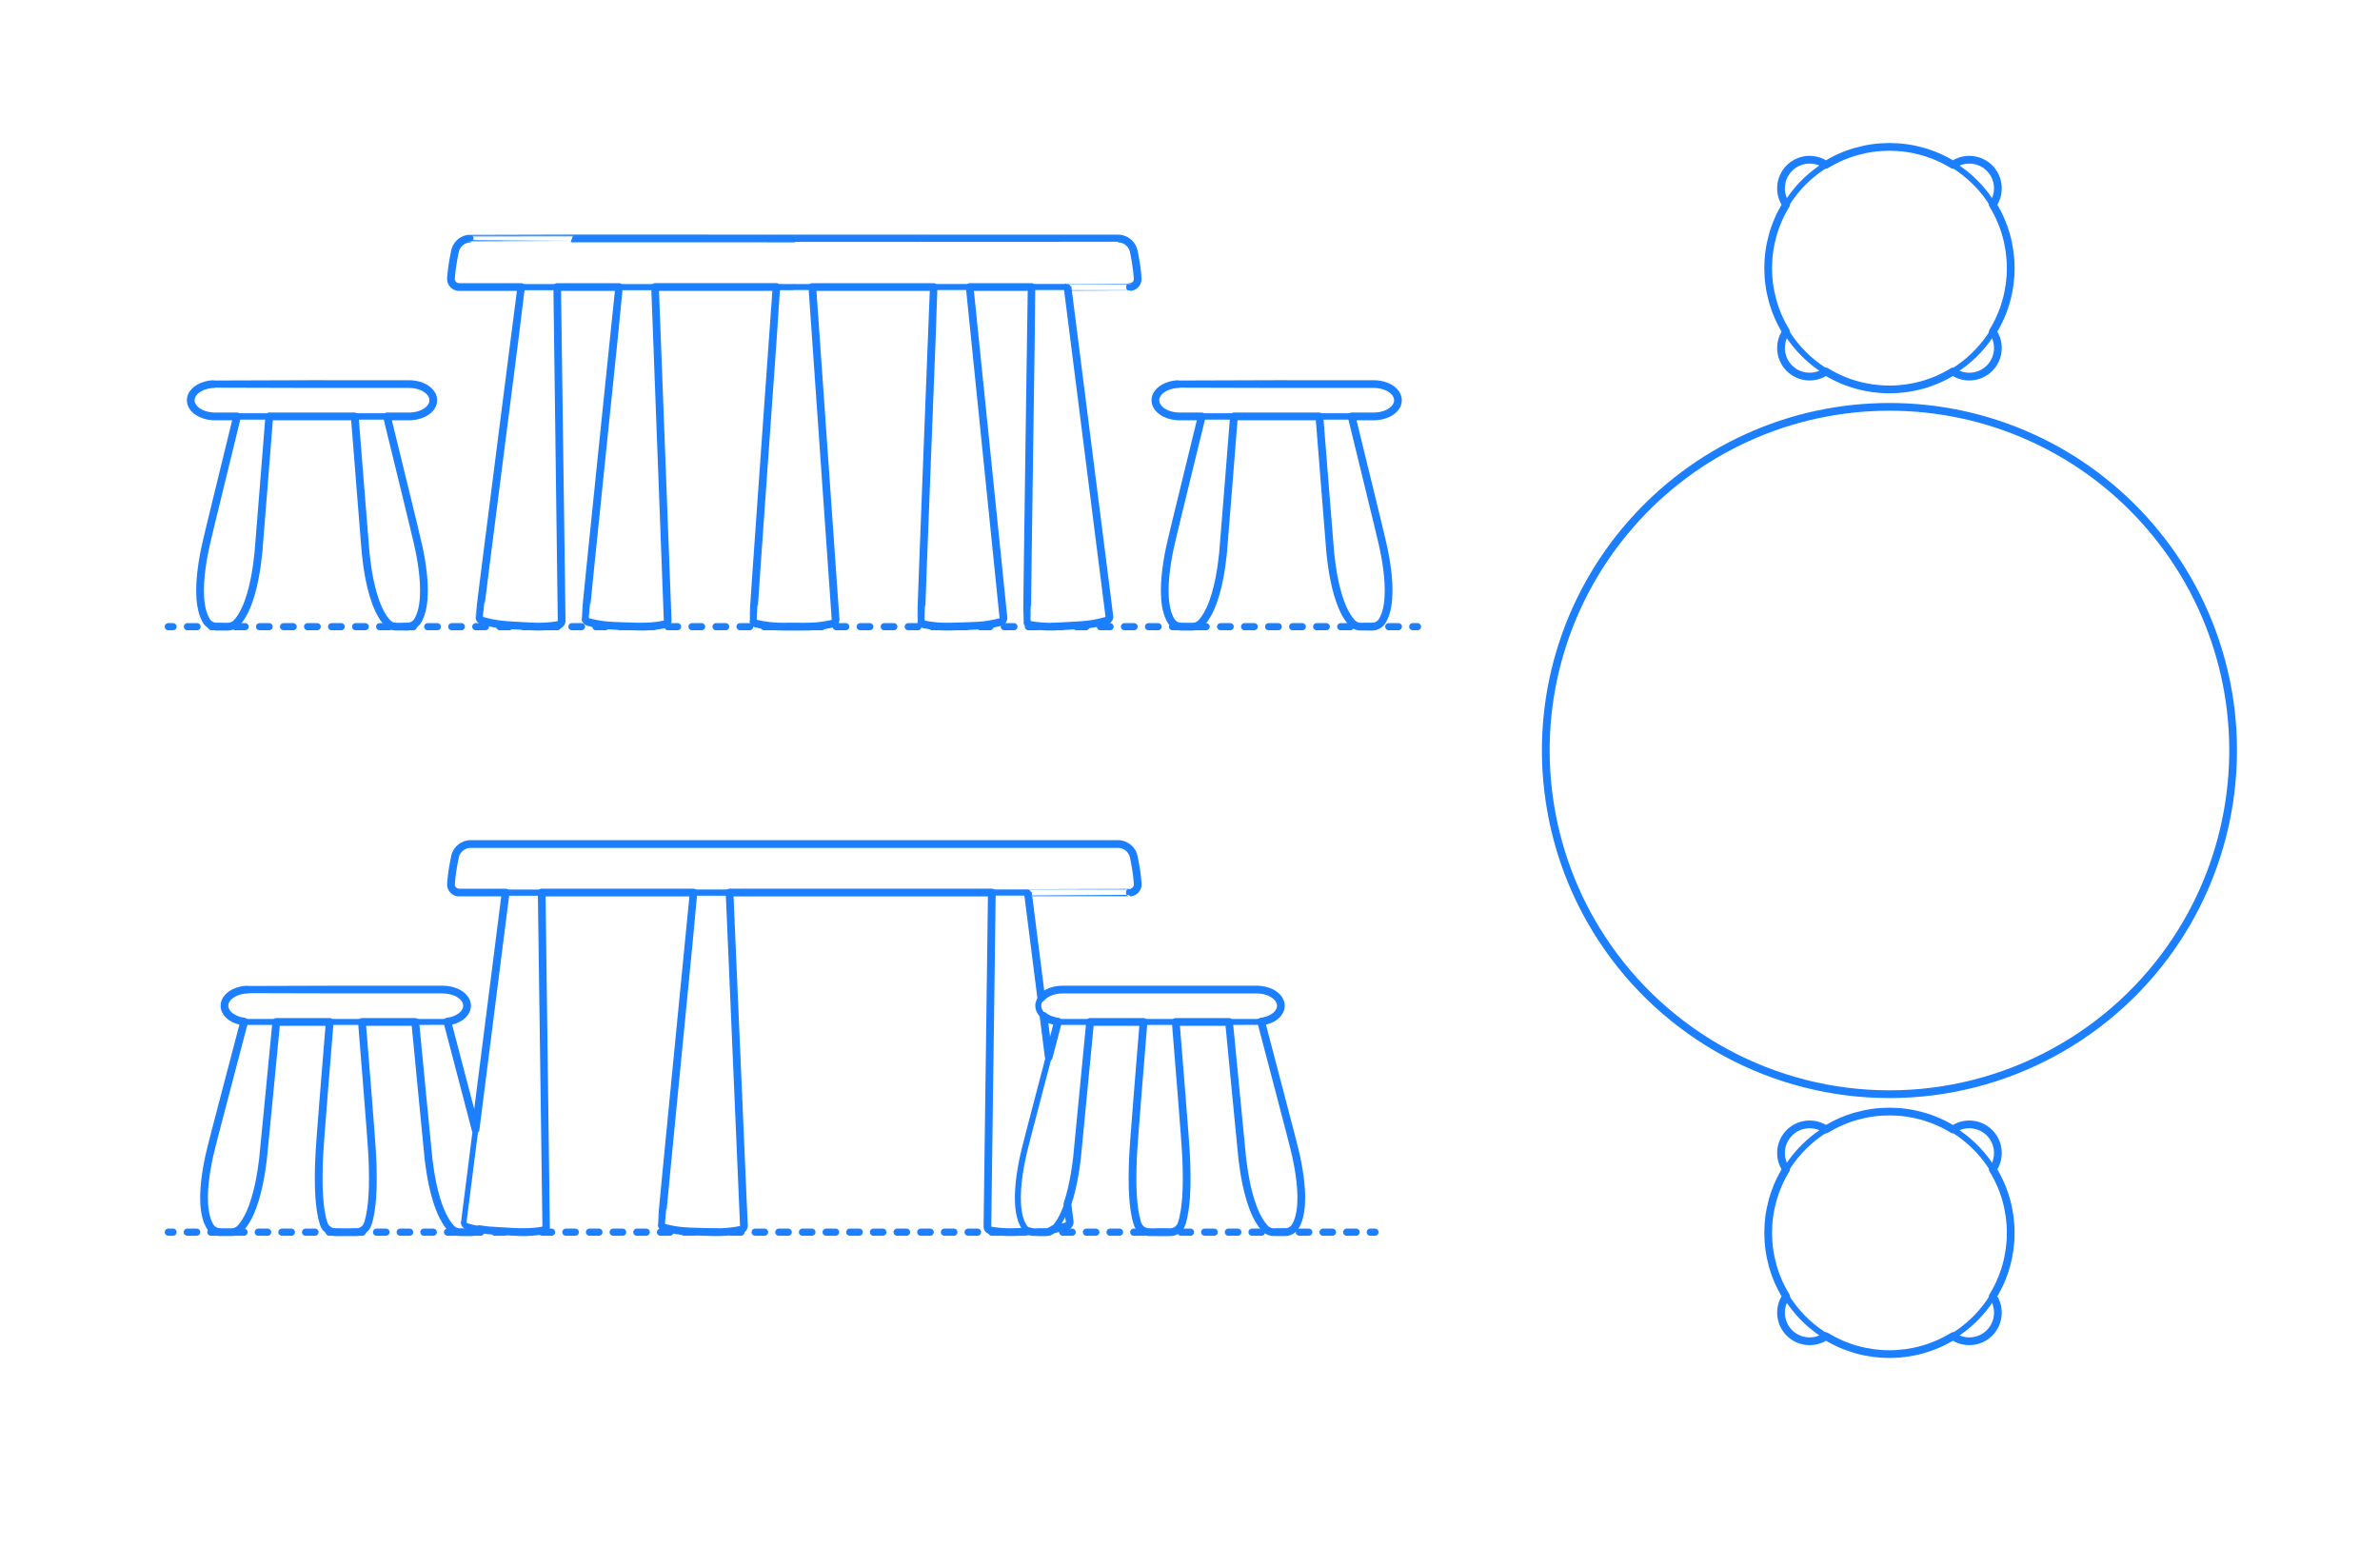 <?xml version="1.0" encoding="UTF-8"?>
<svg xmlns="http://www.w3.org/2000/svg" width="1000" height="650" version="1.1" viewBox="0 0 1000 650">
  <!-- Generator: Adobe Illustrator 29.8.2, SVG Export Plug-In . SVG Version: 2.1.1 Build 3)  -->
  <g id="FILL-BACKGROUND">
    <rect x="0" y="0" width="1000" height="650" fill="#fff"/>
  </g>
  <g id="_x32_D_x24_AG-DIAGRAM">
    <g id="POLYLINE">
      <g>
        <line x1="70.706" y1="517.721" x2="72.706" y2="517.721" fill="none" stroke="#1b7fff" stroke-linecap="round" stroke-linejoin="round" stroke-width="3"/>
        <line x1="78.67" y1="517.721" x2="572.758" y2="517.721" fill="none" stroke="#1b7fff" stroke-dasharray="3.977 5.965" stroke-linecap="round" stroke-linejoin="round" stroke-width="3"/>
        <line x1="575.741" y1="517.721" x2="577.741" y2="517.721" fill="none" stroke="#1b7fff" stroke-linecap="round" stroke-linejoin="round" stroke-width="3"/>
      </g>
    </g>
    <g id="POLYLINE1" data-name="POLYLINE">
      <g>
        <line x1="70.706" y1="263.309" x2="72.706" y2="263.309" fill="none" stroke="#1b7fff" stroke-linecap="round" stroke-linejoin="round" stroke-width="3"/>
        <line x1="78.762" y1="263.309" x2="590.555" y2="263.309" fill="none" stroke="#1b7fff" stroke-dasharray="4.038 6.057" stroke-linecap="round" stroke-linejoin="round" stroke-width="3"/>
        <line x1="593.583" y1="263.309" x2="595.583" y2="263.309" fill="none" stroke="#1b7fff" stroke-linecap="round" stroke-linejoin="round" stroke-width="3"/>
      </g>
    </g>
  </g>
  <g id="_x32_D_x24_AG-FURNITURE">
    <g id="POLYLINE2" data-name="POLYLINE">
      <path d="M793.888,459.74c48.643.038,94.318-24.68,120.892-65.424,23.239-35.492,29.655-79.867,17.421-120.488-11.897-39.798-40.747-72.829-78.584-89.969-37.8-17.221-81.657-17.221-119.457,0-38.642,17.508-67.843,51.532-79.286,92.383-11.287,39.975-4.634,83.325,18.122,118.074,26.574,40.743,72.248,65.462,120.892,65.423Z" fill="none" stroke="#1b7fff" stroke-linecap="round" stroke-linejoin="round" stroke-width="2.5"/>
    </g>
    <g id="POLYLINE3" data-name="POLYLINE">
      <path d="M837.308,491.306c3.314-4.756,2.731-11.265-1.374-15.355-4.093-4.105-10.598-4.688-15.355-1.374" fill="none" stroke="#1b7fff" stroke-linecap="round" stroke-linejoin="round" stroke-width="2.5"/>
    </g>
    <g id="POLYLINE4" data-name="POLYLINE">
      <path d="M820.578,561.416c4.756,3.314,11.265,2.731,15.355-1.374,4.105-4.093,4.688-10.598,1.374-15.355" fill="none" stroke="#1b7fff" stroke-linecap="round" stroke-linejoin="round" stroke-width="2.5"/>
    </g>
    <g id="POLYLINE5" data-name="POLYLINE">
      <path d="M750.469,544.686c-3.314,4.756-2.731,11.265,1.374,15.355,4.093,4.105,10.598,4.688,15.355,1.374" fill="none" stroke="#1b7fff" stroke-linecap="round" stroke-linejoin="round" stroke-width="2.5"/>
    </g>
    <g id="POLYLINE6" data-name="POLYLINE">
      <path d="M767.198,474.577c-4.756-3.314-11.265-2.731-15.355,1.374-4.105,4.093-4.688,10.598-1.374,15.355" fill="none" stroke="#1b7fff" stroke-linecap="round" stroke-linejoin="round" stroke-width="2.5"/>
    </g>
    <g id="POLYLINE7" data-name="POLYLINE">
      <path d="M829.927,554.035c12.133-12.091,17.388-29.739,13.843-46.498-6.494-30.595-38.478-48.175-67.788-37.259-13.694,5.104-24.709,16.118-29.813,29.813-10.916,29.31,6.664,61.294,37.259,67.788,16.759,3.544,34.407-1.709,46.498-13.843Z" fill="none" stroke="#1b7fff" stroke-linecap="round" stroke-linejoin="round" stroke-width="2.5"/>
    </g>
    <g id="POLYLINE8" data-name="POLYLINE">
      <path d="M837.308,139.363c3.314,4.756,2.731,11.265-1.374,15.355-4.093,4.105-10.598,4.688-15.355,1.374" fill="none" stroke="#1b7fff" stroke-linecap="round" stroke-linejoin="round" stroke-width="2.5"/>
    </g>
    <g id="POLYLINE9" data-name="POLYLINE">
      <path d="M820.578,69.253c4.756-3.314,11.265-2.731,15.355,1.374,4.105,4.093,4.688,10.598,1.374,15.355" fill="none" stroke="#1b7fff" stroke-linecap="round" stroke-linejoin="round" stroke-width="2.5"/>
    </g>
    <g id="POLYLINE10" data-name="POLYLINE">
      <path d="M750.469,85.982c-3.314-4.756-2.731-11.265,1.374-15.355,4.093-4.105,10.598-4.688,15.355-1.374" fill="none" stroke="#1b7fff" stroke-linecap="round" stroke-linejoin="round" stroke-width="2.5"/>
    </g>
    <g id="POLYLINE11" data-name="POLYLINE">
      <path d="M767.198,156.092c-4.756,3.314-11.265,2.731-15.355-1.374-4.105-4.093-4.688-10.598-1.374-15.355" fill="none" stroke="#1b7fff" stroke-linecap="round" stroke-linejoin="round" stroke-width="2.5"/>
    </g>
    <g id="POLYLINE12" data-name="POLYLINE">
      <path d="M829.927,76.633c12.133,12.091,17.388,29.739,13.843,46.498-6.494,30.595-38.478,48.175-67.788,37.259-13.694-5.104-24.709-16.118-29.813-29.813-10.916-29.31,6.664-61.294,37.259-67.788,16.759-3.544,34.407,1.709,46.498,13.843Z" fill="none" stroke="#1b7fff" stroke-linecap="round" stroke-linejoin="round" stroke-width="2.5"/>
    </g>
    <g id="POLYLINE13" data-name="POLYLINE">
      <path d="M437.502,419.315l-5.625-44.301h-15.146c.004.019-1.881,140.393-1.866,140.436.012.172.05.343.113.503.094.241.245.461.437.636.199.182.442.315.702.385,2.549.468,5.198.699,7.789.743,2.354.06,6.315-.253,8.697-.368" fill="none" stroke="#1b7fff" stroke-linecap="round" stroke-linejoin="round" stroke-width="2.5"/>
    </g>
    <g id="POLYLINE14" data-name="POLYLINE">
      <line x1="440.65" y1="444.106" x2="438.453" y2="426.805" fill="none" stroke="#1b7fff" stroke-linecap="round" stroke-linejoin="round" stroke-width="2.5"/>
    </g>
    <g id="POLYLINE15" data-name="POLYLINE">
      <path d="M442.53,516.5c1.942-.328,3.951-.773,5.836-1.345.173-.066.335-.161.477-.279.328-.271.547-.669.6-1.091.015-.113.018-.229.009-.343-.002-.028-.005-.059-.009-.087,0,0-.951-7.486-.951-7.486" fill="none" stroke="#1b7fff" stroke-linecap="round" stroke-linejoin="round" stroke-width="2.5"/>
    </g>
    <g id="POLYLINE16" data-name="POLYLINE">
      <line x1="199.81" y1="474.553" x2="187.948" y2="429.259" fill="none" stroke="#1b7fff" stroke-linecap="round" stroke-linejoin="round" stroke-width="2.5"/>
    </g>
    <g id="POLYLINE17" data-name="POLYLINE">
      <path d="M174.459,429.378c.463,4.489,5.253,54.964,5.598,57.773.417,3.427.979,7.039,1.693,10.415.974,4.512,2.226,9.053,4.256,13.212.725,1.467,1.568,2.91,2.575,4.202.459.571.929,1.159,1.499,1.623.711.57,1.579.945,2.482,1.069.334.094,4.942.033,5.406.049.292,0,.592-.026.88-.077.929-.162,1.812-.589,2.514-1.218" fill="none" stroke="#1b7fff" stroke-linecap="round" stroke-linejoin="round" stroke-width="2.5"/>
    </g>
    <g id="POLYLINE18" data-name="POLYLINE">
      <path d="M152.057,429.378c.557,7.569,4.286,51.688,4.438,58.186.186,5.004.26,10.302-.076,15.292-.265,3.711-.698,7.489-1.799,11.054-.209.725-.549,1.422-1.042,1.997-.59.702-1.375,1.24-2.242,1.537-.418.144-.86.233-1.301.264-.111.007-.243.013-.355.012,0,0-8.814,0-8.814,0-1.393.006-2.774-.593-3.721-1.614-.583-.614-.987-1.385-1.218-2.196-1.101-3.565-1.533-7.344-1.799-11.054-.336-4.987-.264-10.292-.076-15.292.132-6.372,3.941-50.89,4.472-58.186" fill="none" stroke="#1b7fff" stroke-linecap="round" stroke-linejoin="round" stroke-width="2.5"/>
    </g>
    <g id="POLYLINE19" data-name="POLYLINE">
      <path d="M116.087,429.378c-.464,4.482-5.252,54.969-5.598,57.773-.417,3.427-.978,7.039-1.693,10.415-.941,4.366-2.149,8.761-4.061,12.809-.845,1.767-1.843,3.496-3.094,5.007-.344.405-.697.824-1.107,1.164-.452.375-.972.672-1.524.871-.552.199-1.143.303-1.73.302,0,0-4.702,0-4.702,0-.043-.003-.134,0-.177-.003-.263-.009-.534-.04-.792-.09-1.045-.201-2.023-.741-2.75-1.519-.469-.492-.807-1.098-1.111-1.701-.869-1.755-1.351-3.686-1.646-5.615-.605-4.13-.409-8.359.041-12.495.399-3.546,1.064-7.273,1.823-10.76,1.248-5.719,12.956-49.637,14.633-56.279" fill="none" stroke="#1b7fff" stroke-linecap="round" stroke-linejoin="round" stroke-width="2.5"/>
    </g>
    <g id="POLYLINE20" data-name="POLYLINE">
      <path d="M104.5,415.787c-2.587.01-5.245.63-7.392,2.116-1.064.746-1.994,1.745-2.473,2.968-.359.906-.43,1.926-.179,2.869.235.907.738,1.731,1.373,2.414,1.392,1.485,3.317,2.368,5.274,2.835.655.154,1.345.265,2.015.326.296.025.634.048.929.056.108.005.345.005.454.007.227-.002,81.564.003,81.773-.002,1.71-.028,3.431-.333,5.021-.968,1.15-.461,2.243-1.101,3.139-1.963,1.128-1.073,1.915-2.579,1.797-4.166-.173-2.435-2.186-4.26-4.281-5.238-.799-.378-1.645-.664-2.504-.866-.655-.154-1.345-.265-2.015-.326-.296-.025-.634-.048-.929-.056-.16-.066-81.732.033-82.001-.007Z" fill="none" stroke="#1b7fff" stroke-linecap="round" stroke-linejoin="round" stroke-width="2.5"/>
    </g>
    <g id="POLYLINE21" data-name="POLYLINE">
      <path d="M446.439,415.787c-2.587.01-5.245.63-7.392,2.116-1.064.746-1.994,1.745-2.473,2.968-.359.906-.43,1.926-.179,2.869.235.907.738,1.731,1.373,2.414,1.392,1.485,3.317,2.368,5.274,2.835.655.154,1.345.265,2.015.326.296.025.634.048.929.056.108.005.345.005.454.007.227-.002,81.564.003,81.773-.002,1.71-.028,3.431-.333,5.021-.968,1.15-.461,2.243-1.101,3.139-1.963,1.128-1.073,1.915-2.579,1.797-4.166-.173-2.435-2.186-4.26-4.281-5.238-.799-.378-1.645-.664-2.504-.866-.655-.154-1.345-.265-2.015-.326-.296-.025-.634-.048-.929-.056-.16-.066-81.732.033-82.001-.007Z" fill="none" stroke="#1b7fff" stroke-linecap="round" stroke-linejoin="round" stroke-width="2.5"/>
    </g>
    <g id="POLYLINE22" data-name="POLYLINE">
      <path d="M458.027,429.378c-.464,4.482-5.252,54.969-5.598,57.773-.417,3.427-.978,7.039-1.693,10.415-.941,4.366-2.149,8.761-4.061,12.809-.845,1.767-1.843,3.496-3.094,5.007-.344.405-.697.824-1.107,1.164-.452.375-.972.672-1.524.871-.552.199-1.143.303-1.73.302,0,0-4.702,0-4.702,0-.043-.003-.134,0-.177-.003-.263-.009-.534-.04-.792-.09-1.045-.201-2.023-.741-2.75-1.519-.469-.492-.807-1.098-1.111-1.701-.869-1.755-1.351-3.686-1.646-5.615-.605-4.13-.409-8.359.041-12.495.399-3.546,1.064-7.273,1.823-10.76,1.248-5.719,12.956-49.637,14.633-56.279" fill="none" stroke="#1b7fff" stroke-linecap="round" stroke-linejoin="round" stroke-width="2.5"/>
    </g>
    <g id="POLYLINE23" data-name="POLYLINE">
      <path d="M493.997,429.378c.557,7.569,4.286,51.688,4.438,58.186.186,5.004.26,10.302-.076,15.292-.265,3.711-.698,7.489-1.799,11.054-.209.725-.549,1.422-1.042,1.997-.59.702-1.375,1.24-2.242,1.537-.418.144-.86.233-1.301.264-.111.007-.243.013-.355.012,0,0-8.814,0-8.814,0-1.393.006-2.774-.593-3.721-1.614-.583-.614-.987-1.385-1.218-2.196-1.101-3.565-1.533-7.344-1.799-11.054-.336-4.987-.264-10.292-.076-15.292.132-6.372,3.941-50.89,4.472-58.186" fill="none" stroke="#1b7fff" stroke-linecap="round" stroke-linejoin="round" stroke-width="2.5"/>
    </g>
    <g id="POLYLINE24" data-name="POLYLINE">
      <path d="M516.399,429.378c.464,4.482,5.252,54.969,5.598,57.773.417,3.427.978,7.039,1.693,10.415.941,4.366,2.149,8.761,4.061,12.809.845,1.767,1.843,3.496,3.094,5.007.344.405.697.824,1.107,1.164.452.375.972.672,1.524.871.552.199,1.143.303,1.73.302,0,0,4.702,0,4.702,0,.043-.003.134,0,.177-.003.263-.009.534-.04.792-.09,1.045-.201,2.023-.741,2.75-1.519.469-.492.807-1.098,1.111-1.701.869-1.755,1.351-3.686,1.646-5.615.605-4.13.409-8.359-.041-12.495-.399-3.546-1.064-7.273-1.823-10.76-1.248-5.719-12.956-49.637-14.633-56.279" fill="none" stroke="#1b7fff" stroke-linecap="round" stroke-linejoin="round" stroke-width="2.5"/>
    </g>
    <g id="POLYLINE25" data-name="POLYLINE">
      <path d="M191.155,360.022c.366-1.763,1.465-3.357,2.986-4.323.625-.399,1.318-.698,2.038-.875.379-.092.769-.155,1.157-.181-.102-.1,272.3.038,272.382-.016,1.998-.01,3.974.919,5.239,2.466.471.571.853,1.225,1.115,1.917.12.325.227.671.297,1.012.144.746.47,2.296.597,3.049.482,2.711.885,5.565,1.071,8.311.019.294.003.595-.055.885-.172.894-.719,1.707-1.485,2.2-.332.215-.701.372-1.086.461-.212.048-.428.078-.645.085.043.016-281.88-.007-281.889.002-.77.002-1.54-.27-2.138-.757-.569-.459-.984-1.107-1.159-1.817-.045-.19-.081-.389-.093-.585-.004-.135-.015-.279-.004-.415,0,0,.004-.059.004-.059l.048-.645c.07-.591.108-1.397.189-1.986.298-2.869.851-5.901,1.431-8.729Z" fill="none" stroke="#1b7fff" stroke-linecap="round" stroke-linejoin="round" stroke-width="2.5"/>
    </g>
    <g id="POLYLINE26" data-name="POLYLINE">
      <path d="M306.518,374.986c.005.024,6.034,140.052,6.035,140.083,0,.108-.01.217-.03.323-.07.373-.271.72-.559.968-.193.166-.424.289-.67.355-2.52.527-5.141.844-7.712.96-2.182.123-6.193-.055-8.424-.102-2.245-.079-6.225-.103-8.417-.349-2.561-.253-5.162-.71-7.65-1.371-.242-.079-.466-.213-.65-.39-.274-.263-.456-.62-.506-.996-.013-.095-.018-.192-.014-.288-.021-.063,13.487-139.111,13.479-139.192h15.119Z" fill="none" stroke="#1b7fff" stroke-linecap="round" stroke-linejoin="round" stroke-width="2.5"/>
    </g>
    <g id="POLYLINE27" data-name="POLYLINE">
      <path d="M227.595,375.014c.005.024,1.869,140.335,1.869,140.366-.003.108-.016.216-.04.322-.081.371-.292.712-.587.951-.198.161-.432.276-.68.335-2.534.452-5.164.69-7.737.73-2.184.058-6.189-.239-8.417-.353-2.241-.146-6.22-.288-8.403-.599-2.547-.328-5.127-.862-7.589-1.592-.24-.083-.461-.222-.641-.401-.274-.272-.451-.64-.49-1.025-.01-.095-.012-.193-.006-.289-.019-.062,17.581-138.365,17.576-138.445h15.146Z" fill="none" stroke="#1b7fff" stroke-linecap="round" stroke-linejoin="round" stroke-width="2.5"/>
    </g>
    <g id="POLYLINE28" data-name="POLYLINE">
      <path d="M171.874,161.375c2.587.01,5.245.63,7.392,2.116,1.064.746,1.994,1.745,2.473,2.968.359.906.43,1.926.179,2.869-.235.907-.738,1.731-1.373,2.414-1.392,1.485-3.317,2.368-5.274,2.835-.655.154-1.345.265-2.015.326-.296.025-.634.048-.929.056-.108.005-.345.005-.454.007-.227-.002-81.564.003-81.773-.002-1.71-.028-3.431-.333-5.021-.968-1.15-.461-2.243-1.101-3.139-1.963-1.128-1.073-1.915-2.579-1.797-4.166.173-2.435,2.186-4.26,4.281-5.238.799-.378,1.645-.664,2.504-.866.655-.154,1.345-.265,2.015-.326.296-.025.634-.048.929-.056.16-.066,81.732.033,82.001-.007Z" fill="none" stroke="#1b7fff" stroke-linecap="round" stroke-linejoin="round" stroke-width="2.5"/>
    </g>
    <g id="POLYLINE29" data-name="POLYLINE">
      <path d="M149.056,174.967c.395,4.577,4.277,54.597,4.587,57.532.362,3.45.865,7.088,1.529,10.493.874,4.393,2.015,8.818,3.878,12.903.822,1.778,1.798,3.519,3.036,5.042.338.406.686.826,1.091,1.168.443.375.954.675,1.498.879.571.215,1.183.326,1.793.326,0,0,4.659,0,4.659,0,.042-.003.133,0,.175-.003.23-.008.47-.033.696-.072,1.036-.178,2.012-.688,2.75-1.436.501-.496.862-1.118,1.185-1.74.893-1.743,1.404-3.667,1.729-5.591.668-4.117.542-8.345.161-12.485-.339-3.547-.94-7.278-1.639-10.772-1.152-5.741-12.043-49.582-13.605-56.244h-13.523Z" fill="none" stroke="#1b7fff" stroke-linecap="round" stroke-linejoin="round" stroke-width="2.5"/>
    </g>
    <g id="POLYLINE30" data-name="POLYLINE">
      <path d="M113.145,174.967c-.395,4.577-4.277,54.597-4.587,57.532-.362,3.45-.865,7.088-1.529,10.493-.874,4.393-2.015,8.818-3.878,12.903-.822,1.778-1.798,3.519-3.036,5.042-.338.406-.686.826-1.091,1.168-.443.375-.954.675-1.498.879-.571.215-1.183.326-1.793.326,0,0-4.659,0-4.659,0-.042-.003-.133,0-.175-.003-.23-.008-.47-.033-.696-.072-1.036-.178-2.012-.688-2.75-1.436-.501-.496-.862-1.118-1.185-1.74-.893-1.743-1.404-3.667-1.729-5.591-.668-4.117-.542-8.345-.161-12.485.339-3.547.94-7.278,1.639-10.772,1.152-5.741,12.043-49.582,13.605-56.244h13.523Z" fill="none" stroke="#1b7fff" stroke-linecap="round" stroke-linejoin="round" stroke-width="2.5"/>
    </g>
    <g id="POLYLINE31" data-name="POLYLINE">
      <path d="M495.651,161.375c-2.587.01-5.245.63-7.392,2.116-1.064.746-1.994,1.745-2.473,2.968-.359.906-.43,1.926-.179,2.869.235.907.738,1.731,1.373,2.414,1.392,1.485,3.317,2.368,5.274,2.835.655.154,1.345.265,2.015.326.296.025.634.048.929.056.108.005.345.005.454.007.227-.002,81.564.003,81.773-.002,1.71-.028,3.431-.333,5.021-.968,1.15-.461,2.243-1.101,3.139-1.963,1.128-1.073,1.915-2.579,1.797-4.166-.173-2.435-2.186-4.26-4.281-5.238-.799-.378-1.645-.664-2.504-.866-.655-.154-1.345-.265-2.015-.326-.296-.025-.634-.048-.929-.056-.16-.066-81.732.033-82.001-.007Z" fill="none" stroke="#1b7fff" stroke-linecap="round" stroke-linejoin="round" stroke-width="2.5"/>
    </g>
    <g id="POLYLINE32" data-name="POLYLINE">
      <path d="M518.468,174.967c-.395,4.577-4.277,54.597-4.587,57.532-.362,3.45-.865,7.088-1.529,10.493-.874,4.393-2.015,8.818-3.878,12.903-.822,1.778-1.798,3.519-3.036,5.042-.338.406-.686.826-1.091,1.168-.443.375-.954.675-1.498.879-.571.215-1.183.326-1.793.326,0,0-4.659,0-4.659,0-.042-.003-.133,0-.175-.003-.23-.008-.47-.033-.696-.072-1.036-.178-2.012-.688-2.75-1.436-.501-.496-.862-1.118-1.185-1.74-.893-1.743-1.404-3.667-1.729-5.591-.668-4.117-.542-8.345-.161-12.485.339-3.547.94-7.278,1.639-10.772,1.152-5.741,12.043-49.582,13.605-56.244h13.523Z" fill="none" stroke="#1b7fff" stroke-linecap="round" stroke-linejoin="round" stroke-width="2.5"/>
    </g>
    <g id="POLYLINE33" data-name="POLYLINE">
      <path d="M554.38,174.967c.395,4.577,4.277,54.597,4.587,57.532.362,3.45.865,7.088,1.529,10.493.874,4.393,2.015,8.818,3.878,12.903.822,1.778,1.798,3.519,3.036,5.042.338.406.686.826,1.091,1.168.443.375.954.675,1.498.879.571.215,1.183.326,1.793.326,0,0,4.659,0,4.659,0,.042-.003.133,0,.175-.003.23-.008.47-.033.696-.072,1.036-.178,2.012-.688,2.75-1.436.501-.496.862-1.118,1.185-1.74.893-1.743,1.404-3.667,1.729-5.591.668-4.117.542-8.345.161-12.485-.339-3.547-.94-7.278-1.639-10.772-1.152-5.741-12.043-49.582-13.605-56.244h-13.523Z" fill="none" stroke="#1b7fff" stroke-linecap="round" stroke-linejoin="round" stroke-width="2.5"/>
    </g>
    <g id="POLYLINE34" data-name="POLYLINE">
      <path d="M191.155,105.61c.366-1.763,1.465-3.357,2.986-4.323.625-.399,1.318-.698,2.038-.875.379-.092.769-.155,1.157-.181-.102-.1,272.3.038,272.382-.016,1.998-.01,3.974.919,5.239,2.466.471.571.853,1.225,1.115,1.917.12.325.227.671.297,1.012.144.746.47,2.296.597,3.049.482,2.711.885,5.565,1.071,8.311.019.294.003.595-.055.885-.172.894-.719,1.707-1.485,2.2-.332.215-.701.372-1.086.461-.212.048-.428.078-.645.085.043.016-281.88-.007-281.889.002-.77.002-1.54-.27-2.138-.757-.569-.459-.984-1.107-1.159-1.817-.045-.19-.081-.389-.093-.585-.004-.135-.015-.279-.004-.415,0,0,.004-.059.004-.059,0,0,.048-.645.048-.645.07-.591.108-1.397.189-1.986.298-2.869.851-5.901,1.431-8.729Z" fill="none" stroke="#1b7fff" stroke-linecap="round" stroke-linejoin="round" stroke-width="2.5"/>
    </g>
    <g id="POLYLINE35" data-name="POLYLINE">
      <path d="M326.211,120.602c-.005.023-9.768,139.702-9.77,139.73-.004.118.004.238.025.354.069.399.288.771.604,1.025.192.155.418.269.658.328,2.483.576,5.069.966,7.611,1.146,2.394.215,10.811.094,13.35.123,3.712.001,7.464-.425,11.08-1.262.25-.058.487-.173.687-.335.316-.254.534-.626.604-1.025.22-.421-9.838-139.64-9.745-140.085h-15.103Z" fill="none" stroke="#1b7fff" stroke-linecap="round" stroke-linejoin="round" stroke-width="2.5"/>
    </g>
    <g id="POLYLINE36" data-name="POLYLINE">
      <path d="M392.298,120.602c-.005.024-5.308,140.082-5.309,140.112,0,.108.011.217.032.322.072.373.274.719.564.965.194.165.425.287.672.351,2.522.514,5.145.817,7.717.92,2.182.112,6.193-.087,8.423-.146,2.244-.091,6.225-.135,8.416-.392,2.56-.267,5.159-.737,7.643-1.41.242-.08.465-.216.648-.393.273-.264.453-.622.501-.999.012-.095.017-.193.013-.289.02-.062-14.2-138.961-14.193-139.042h-15.126Z" fill="none" stroke="#1b7fff" stroke-linecap="round" stroke-linejoin="round" stroke-width="2.5"/>
    </g>
    <g id="POLYLINE37" data-name="POLYLINE">
      <path d="M433.409,120.602c-.005.024-1.869,140.335-1.869,140.366.003.108.016.216.04.322.081.371.292.712.587.951.198.161.432.276.68.335,2.534.452,5.164.69,7.737.73,2.184.058,6.189-.239,8.417-.353,2.241-.146,6.22-.288,8.403-.599,2.547-.328,5.127-.862,7.589-1.592.24-.083.461-.222.641-.401.274-.272.451-.64.49-1.025.01-.095.012-.193.006-.289.019-.062-17.581-138.365-17.576-138.445h-15.146Z" fill="none" stroke="#1b7fff" stroke-linecap="round" stroke-linejoin="round" stroke-width="2.5"/>
    </g>
    <g id="POLYLINE38" data-name="POLYLINE">
      <path d="M275.226,120.602c.005.024,5.308,140.082,5.309,140.112,0,.108-.011.217-.032.322-.072.373-.274.719-.564.965-.194.165-.425.287-.672.351-2.522.514-5.145.817-7.717.92-2.182.112-6.193-.087-8.423-.146-2.244-.091-6.225-.135-8.416-.392-2.56-.267-5.159-.737-7.643-1.41-.242-.08-.465-.216-.648-.393-.273-.264-.453-.622-.501-.999-.012-.095-.017-.193-.013-.289-.02-.062,14.2-138.961,14.193-139.042h15.126Z" fill="none" stroke="#1b7fff" stroke-linecap="round" stroke-linejoin="round" stroke-width="2.5"/>
    </g>
    <g id="POLYLINE39" data-name="POLYLINE">
      <path d="M234.115,120.602c.005.024,1.869,140.335,1.869,140.366-.003.108-.016.216-.04.322-.081.371-.292.712-.587.951-.198.161-.432.276-.68.335-2.534.452-5.164.69-7.737.73-2.184.058-6.189-.239-8.417-.353-2.241-.146-6.22-.288-8.403-.599-2.547-.328-5.127-.862-7.589-1.592-.24-.083-.461-.222-.641-.401-.274-.272-.451-.64-.49-1.025-.01-.095-.012-.193-.006-.289-.019-.062,17.581-138.365,17.576-138.445h15.146Z" fill="none" stroke="#1b7fff" stroke-linecap="round" stroke-linejoin="round" stroke-width="2.5"/>
    </g>
  </g>
  <g id="_x32_D_x24_AG-OUTLINE">
    <g id="POLYLINE40" data-name="POLYLINE">
      <path d="M444.538,429.259c-2.185-.284-4.375-1.031-6.085-2.454l2.197,17.301,3.888-14.847Z" fill="none" stroke="#1b7fff" stroke-linecap="round" stroke-linejoin="round" stroke-width="3.25"/>
    </g>
    <g id="POLYLINE41" data-name="POLYLINE">
      <path d="M116.087,429.378c-.464,4.482-5.252,54.969-5.598,57.773-.417,3.427-.978,7.039-1.693,10.415-.941,4.366-2.149,8.761-4.061,12.809-.845,1.767-1.843,3.496-3.094,5.007-.344.405-.697.824-1.107,1.164-.452.375-.972.672-1.524.871-.552.199-1.143.303-1.73.302,0,0-4.702,0-4.702,0-.043-.003-.134,0-.177-.003-.263-.009-.534-.04-.792-.09-1.045-.201-2.023-.741-2.75-1.519-.469-.492-.807-1.098-1.111-1.701-.869-1.755-1.351-3.686-1.646-5.615-.605-4.13-.409-8.359.041-12.495.399-3.546,1.064-7.273,1.823-10.76,1.248-5.719,12.956-49.637,14.633-56.279-1.915-.247-3.817-.852-5.42-1.948-.998-.686-1.88-1.585-2.402-2.688-.356-.749-.527-1.592-.455-2.42.069-.842.382-1.655.847-2.356.698-1.054,1.707-1.873,2.804-2.484,1.366-.757,2.892-1.213,4.435-1.431.534-.074,1.099-.122,1.637-.138.16-.064,81.732.032,82.001-.007,2.254.006,4.543.482,6.527,1.576,1.125.626,2.156,1.471,2.855,2.562.465.726.765,1.567.806,2.431.04.779-.131,1.564-.465,2.268-.522,1.103-1.404,2.002-2.402,2.688-1.602,1.095-3.505,1.701-5.42,1.948l11.862,45.294,12.639-99.539c-.052-.006-19.639.007-19.691-.002-.152-.006-.321-.022-.472-.05-.25-.044-.503-.118-.737-.218-.582-.246-1.094-.66-1.455-1.178-.306-.436-.508-.947-.582-1.475-.025-.194-.04-.396-.031-.591,0,0,.003-.059.003-.059,0,0,.004-.059.004-.059,0,0,.048-.645.048-.645.079-.837.159-1.832.267-2.666.304-2.67.832-5.53,1.378-8.164.106-.454.257-.906.453-1.33,1.039-2.277,3.321-3.823,5.82-3.942.873-.027,271.712-.01,272.618,0,.424.022.862.086,1.275.188.719.177,1.415.475,2.038.875,1.519.965,2.622,2.559,2.986,4.323.759,3.712,1.418,7.577,1.668,11.36.021.314,0,.635-.067.943-.119.56-.383,1.09-.76,1.522-.324.372-.731.674-1.182.874-.325.144-.673.238-1.026.275-.093.01-.202.016-.296.018.019.006-42.824-.004-42.83,0l5.625,44.301c.844-1.022,1.971-1.785,3.169-2.335,1.802-.82,3.794-1.19,5.769-1.193,0,0,81.547,0,81.547,0,.2,0,.484.006.684.015.458.021.953.066,1.407.129.915.129,1.833.344,2.704.655,2.303.819,4.641,2.429,5.268,4.917.183.75.171,1.547-.034,2.292-.204.752-.594,1.449-1.088,2.049-.697.847-1.592,1.517-2.555,2.034-1.387.741-2.93,1.181-4.486,1.38,1.754,6.901,13.351,50.438,14.633,56.279.807,3.72,1.505,7.657,1.896,11.443.405,4.062.556,8.215-.103,12.258-.243,1.438-.601,2.874-1.151,4.227-.325.777-.693,1.556-1.192,2.237-.942,1.258-2.49,2.028-4.062,2.019,0,0-4.702,0-4.702,0-.043-.003-.134,0-.176-.003-.078-.004-.186-.008-.264-.016-.497-.043-.991-.161-1.454-.346-.517-.207-1.004-.502-1.427-.866-.381-.329-.715-.725-1.039-1.107-1.251-1.511-2.249-3.241-3.094-5.007-1.912-4.048-3.12-8.443-4.061-12.809-.714-3.375-1.277-6.99-1.693-10.415-.319-2.673-5.17-53.536-5.598-57.773h-22.402c.557,7.569,4.286,51.688,4.438,58.186.186,5.004.26,10.302-.076,15.292-.265,3.711-.698,7.489-1.799,11.054-.209.725-.549,1.422-1.042,1.997-.59.702-1.375,1.24-2.242,1.537-.418.144-.86.233-1.301.264-.111.007-.243.013-.355.012,0,0-8.814,0-8.814,0-1.393.006-2.774-.593-3.721-1.614-.583-.614-.987-1.385-1.218-2.196-1.101-3.565-1.533-7.344-1.799-11.054-.336-4.987-.264-10.292-.076-15.292.132-6.372,3.941-50.89,4.472-58.186h-22.436c-.398,3.965-5.197,54.072-5.478,56.758-.257,2.237-.622,4.894-.995,7.114-.723,4.237-1.669,8.551-3.061,12.619l.951,7.486c.002.015.005.044.006.059.012.127.009.258-.008.384-.055.412-.268.8-.586,1.067-.15.127-.325.229-.51.297-1.871.563-3.889,1.013-5.816,1.338-.912.783-2.108,1.224-3.31,1.221-.297-.01-5.043.026-5.214-.026-.48-.048-.957-.166-1.403-.348-2.549.123-6.689.455-9.188.359-2.367-.058-4.811-.297-7.144-.7-.096-.017-.194-.042-.286-.076-.354-.126-.663-.374-.862-.693-.142-.225-.231-.486-.255-.751-.03-.227,1.874-140.251,1.863-140.474h-110.212c.004.023,6.032,140.017,6.034,140.045,0,.118-.011.238-.034.354-.078.388-.297.745-.607.99-.209.166-.458.282-.719.335-3.634.739-7.403,1.067-11.11.965-2.895-.113-11.072-.181-13.83-.53-2.373-.258-4.809-.702-7.118-1.307-.236-.07-.458-.193-.643-.357-.297-.262-.497-.63-.554-1.021-.209-.426,13.54-139.027,13.459-139.474h-63.802c-.006.073,1.887,140.386,1.863,140.473-.018.197-.071.392-.155.57-.134.286-.351.533-.617.704-.141.091-.297.161-.458.206-.764.159-1.768.285-2.542.389-2.883.353-5.865.45-8.765.285-1.06-.067-10.66-.581-11.478-.676-1.313-.119-2.781-.312-4.08-.539-.703.629-1.585,1.057-2.514,1.218-.288.05-.588.077-.88.077-.486-.018-5.06.048-5.406-.049-.903-.125-1.771-.499-2.482-1.069-.571-.464-1.041-1.051-1.499-1.623-1.007-1.292-1.85-2.735-2.575-4.202-2.03-4.159-3.283-8.701-4.256-13.212-.714-3.375-1.277-6.99-1.693-10.415-.323-2.679-5.167-53.532-5.598-57.773h-22.402c.557,7.569,4.286,51.688,4.438,58.186.186,5.004.26,10.302-.076,15.292-.265,3.711-.698,7.489-1.799,11.054-.209.725-.549,1.422-1.042,1.997-.59.702-1.375,1.24-2.242,1.537-.418.144-.86.233-1.301.264-.111.007-.243.013-.355.012,0,0-8.814,0-8.814,0-1.393.006-2.774-.593-3.721-1.614-.583-.614-.987-1.385-1.218-2.196-1.101-3.565-1.533-7.344-1.799-11.054-.336-4.987-.264-10.292-.076-15.292.132-6.372,3.941-50.89,4.472-58.186h-22.436Z" fill="none" stroke="#1b7fff" stroke-linecap="round" stroke-linejoin="round" stroke-width="3.25"/>
    </g>
    <g id="POLYLINE42" data-name="POLYLINE">
      <path d="M793.888,459.74c-48.643.038-94.318-24.68-120.892-65.424-23.239-35.492-29.655-79.867-17.421-120.488,11.897-39.798,40.747-72.829,78.584-89.969,37.8-17.221,81.657-17.221,119.457,0,38.642,17.508,67.843,51.532,79.286,92.383,11.287,39.975,4.634,83.325-18.122,118.074-26.574,40.743-72.248,65.462-120.892,65.423Z" fill="none" stroke="#1b7fff" stroke-linecap="round" stroke-linejoin="round" stroke-width="3.25"/>
    </g>
    <g id="POLYLINE43" data-name="POLYLINE">
      <path d="M750.469,544.686c-10.052-16.303-10.051-37.08,0-53.38-3.314-4.756-2.731-11.265,1.374-15.355,4.093-4.105,10.598-4.688,15.355-1.374,16.303-10.052,37.08-10.051,53.38,0,4.756-3.314,11.265-2.731,15.355,1.374,4.105,4.093,4.688,10.598,1.374,15.355,10.052,16.303,10.051,37.08,0,53.38,3.314,4.756,2.731,11.265-1.374,15.355-4.093,4.105-10.598,4.688-15.355,1.374-16.303,10.052-37.08,10.051-53.38,0-4.756,3.314-11.265,2.731-15.355-1.374-4.105-4.093-4.688-10.598-1.374-15.355Z" fill="none" stroke="#1b7fff" stroke-linecap="round" stroke-linejoin="round" stroke-width="3.25"/>
    </g>
    <g id="POLYLINE44" data-name="POLYLINE">
      <path d="M750.469,139.363c-10.052-16.303-10.051-37.08,0-53.38-3.314-4.756-2.731-11.265,1.374-15.355,4.093-4.105,10.598-4.688,15.355-1.374,16.303-10.052,37.08-10.051,53.38,0,4.756-3.314,11.265-2.731,15.355,1.374,4.105,4.093,4.688,10.598,1.374,15.355,10.052,16.303,10.051,37.08,0,53.38,3.314,4.756,2.731,11.265-1.374,15.355-4.093,4.105-10.598,4.688-15.355,1.374-16.303,10.052-37.08,10.051-53.38,0-4.756,3.314-11.265,2.731-15.355-1.374-4.105-4.093-4.688-10.598-1.374-15.355Z" fill="none" stroke="#1b7fff" stroke-linecap="round" stroke-linejoin="round" stroke-width="3.25"/>
    </g>
    <g id="POLYLINE45" data-name="POLYLINE">
      <path d="M99.622,174.967s-9.295,0-9.295,0c-.196-.001-.487-.005-.684-.015-.784-.035-1.589-.134-2.358-.294-1.989-.42-3.951-1.256-5.417-2.695-.735-.727-1.324-1.626-1.585-2.633-.257-.971-.175-2.022.211-2.948.623-1.508,1.903-2.649,3.307-3.429.871-.483,1.812-.844,2.774-1.098.769-.203,1.577-.341,2.369-.414.296-.025.634-.048.929-.056.16-.066,81.732.034,82.001-.007,1.785.003,3.586.307,5.247.969,1.181.474,2.304,1.137,3.213,2.035,2.299,2.271,2.318,5.292,0,7.582-1.466,1.439-3.429,2.274-5.417,2.695-.77.16-1.573.259-2.358.294-.212.007-.475.016-.684.015,0,0-9.295,0-9.295,0,1.634,6.921,12.42,50.382,13.605,56.244.698,3.496,1.3,7.224,1.639,10.772.381,4.14.507,8.368-.161,12.485-.406,2.349-1.061,4.734-2.405,6.731-.902,1.262-2.405,2.063-3.956,2.108-.36,0-4.994.022-5.27-.016-.52-.045-1.037-.171-1.52-.371-.509-.211-.987-.508-1.401-.872-.376-.331-.705-.727-1.025-1.111-1.238-1.523-2.214-3.265-3.036-5.042-1.863-4.084-3.005-8.511-3.878-12.903-.663-3.403-1.168-7.044-1.529-10.493-.287-2.808-4.223-53.201-4.587-57.532h-35.912c-.395,4.577-4.277,54.597-4.587,57.532-.362,3.45-.865,7.088-1.529,10.493-.874,4.393-2.015,8.818-3.878,12.903-.822,1.778-1.798,3.519-3.036,5.042-.338.406-.686.826-1.091,1.168-.443.375-.954.675-1.498.879-.571.215-1.183.326-1.793.326,0,0-4.659,0-4.659,0-.042-.003-.133,0-.175-.003-.23-.008-.47-.033-.696-.072-1.036-.178-2.012-.688-2.75-1.436-.501-.496-.862-1.118-1.185-1.74-.893-1.743-1.404-3.667-1.729-5.591-.668-4.117-.542-8.345-.161-12.485.339-3.547.94-7.278,1.639-10.772,1.152-5.741,12.043-49.582,13.605-56.244Z" fill="none" stroke="#1b7fff" stroke-linecap="round" stroke-linejoin="round" stroke-width="3.25"/>
    </g>
    <g id="POLYLINE46" data-name="POLYLINE">
      <path d="M504.946,174.967h-9.295c-.196-.001-.487-.005-.684-.015-.784-.035-1.589-.134-2.358-.294-1.989-.42-3.951-1.256-5.417-2.695-.735-.727-1.324-1.626-1.585-2.633-.257-.971-.175-2.022.211-2.948.623-1.508,1.903-2.649,3.307-3.429.871-.483,1.812-.844,2.774-1.098.769-.203,1.577-.341,2.369-.414.296-.025.634-.048.929-.056.16-.066,81.732.034,82.001-.007,1.785.003,3.586.307,5.247.969,1.181.474,2.304,1.137,3.213,2.035,2.299,2.271,2.318,5.292,0,7.582-1.466,1.439-3.429,2.274-5.417,2.695-.77.16-1.573.259-2.358.294-.212.007-.475.016-.684.015,0,0-9.295,0-9.295,0,1.634,6.921,12.42,50.382,13.605,56.244.698,3.496,1.3,7.224,1.639,10.772.381,4.14.507,8.368-.161,12.485-.406,2.349-1.061,4.734-2.405,6.731-.902,1.262-2.405,2.063-3.956,2.108-.36,0-4.994.022-5.27-.016-.52-.045-1.037-.171-1.52-.371-.509-.211-.987-.508-1.401-.872-.376-.331-.705-.727-1.025-1.111-1.238-1.523-2.214-3.265-3.036-5.042-1.863-4.084-3.005-8.511-3.878-12.903-.663-3.403-1.168-7.044-1.529-10.493-.287-2.808-4.223-53.201-4.587-57.532h-35.912c-.395,4.577-4.277,54.597-4.587,57.532-.362,3.45-.865,7.088-1.529,10.493-.874,4.393-2.015,8.818-3.878,12.903-.822,1.778-1.798,3.519-3.036,5.042-.338.406-.686.826-1.091,1.168-.443.375-.954.675-1.498.879-.571.215-1.183.326-1.793.326,0,0-4.659,0-4.659,0-.042-.003-.133,0-.175-.003-.23-.008-.47-.033-.696-.072-1.036-.178-2.012-.688-2.75-1.436-.501-.496-.862-1.118-1.185-1.74-.893-1.743-1.404-3.667-1.729-5.591-.668-4.117-.542-8.345-.161-12.485.339-3.547.94-7.278,1.639-10.772,1.152-5.741,12.043-49.582,13.605-56.244Z" fill="none" stroke="#1b7fff" stroke-linecap="round" stroke-linejoin="round" stroke-width="3.25"/>
    </g>
    <g id="POLYLINE47" data-name="POLYLINE">
      <path d="M218.97,120.602h-26.152s-.059-.002-.059-.002c0,0-.059-.003-.059-.003,0,0-.059-.004-.059-.004-.172-.012-.358-.039-.527-.079-.325-.075-.645-.2-.934-.368-.53-.305-.977-.759-1.273-1.294-.229-.414-.373-.879-.414-1.35-.054-.54.071-1.287.099-1.831.162-1.801.423-3.752.714-5.541.24-1.347.556-3.184.85-4.521.075-.34.171-.687.297-1.012.388-1.023,1.028-1.951,1.848-2.675.672-.595,1.466-1.057,2.317-1.346.554-.188,1.136-.306,1.72-.346-.102-.1,272.3.038,272.383-.016,1.212-.001,2.424.331,3.465.949,1.008.596,1.86,1.462,2.439,2.48.229.405.425.842.566,1.286,0,0,.035.112.035.112l.033.113.031.113.029.114.027.114s.025.115.025.115c0,0,.313,1.542.313,1.542.131.729.424,2.243.537,2.979.365,2.29.689,4.702.825,7.016.01.592-.138,1.188-.426,1.706-.288.518-.713.96-1.222,1.264-.288.172-.602.303-.928.384-.091.023-.198.044-.29.059-.139.021-.273.035-.413.04.022.014-26.188-.006-26.212.002.006.023,17.569,138.372,17.572,138.4.011.118.009.238-.005.355-.047.403-.244.786-.545,1.058-.19.173-.42.302-.667.373-2.531.738-5.194,1.285-7.811,1.604-.994.12-2.181.226-3.18.282-1.084.057-10.615.619-11.431.621-3.192.077-6.452-.161-9.597-.711-.251-.052-.491-.163-.694-.32-.313-.241-.537-.596-.62-.983-.221-.388,1.941-140.267,1.831-140.679h-25.985c.006.023,14.187,138.968,14.19,138.996.008.118.003.238-.013.355-.057.401-.263.78-.571,1.044-.179.155-.392.272-.619.341-2.307.618-4.739,1.074-7.111,1.344-2.705.36-10.979.476-13.827.602-3.706.12-7.478-.188-11.115-.908-.261-.052-.511-.166-.721-.331-.311-.244-.533-.6-.613-.987-.234-.414,5.38-140.015,5.273-140.456h-50.984c.005.023,9.768,139.702,9.77,139.73.004.118-.004.238-.025.354-.068.39-.277.753-.581,1.006-.189.159-.414.276-.652.34-2.325.544-4.771.922-7.151,1.116-2.715.274-10.989.125-13.839.16-3.708.002-7.468-.426-11.08-1.262-.26-.06-.506-.183-.71-.354-.303-.254-.513-.617-.581-1.006-.22-.421,9.838-139.641,9.745-140.085h-50.984c.004.023,5.307,140.074,5.309,140.102,0,.118-.012.238-.036.353-.08.387-.301.744-.613.987-.209.165-.459.28-.721.331-3.638.72-7.409,1.028-11.115.908-2.895-.128-11.071-.239-13.827-.602-2.372-.27-4.805-.727-7.111-1.344-.236-.071-.457-.196-.641-.36-.295-.263-.493-.633-.548-1.024-.207-.427,14.256-138.904,14.177-139.351h-25.985c.004.023,1.869,140.327,1.87,140.356-.003.118-.018.238-.045.352-.09.385-.319.736-.637.972-.213.16-.466.268-.728.313-3.654.631-7.432.846-11.134.635-2.891-.199-11.062-.51-13.808-.941-2.365-.328-4.786-.844-7.076-1.518-.234-.077-.452-.207-.632-.376-.289-.27-.478-.645-.523-1.037-.196-.432,17.636-138.307,17.568-138.755Z" fill="none" stroke="#1b7fff" stroke-linecap="round" stroke-linejoin="round" stroke-width="3.25"/>
    </g>
  </g>
</svg>